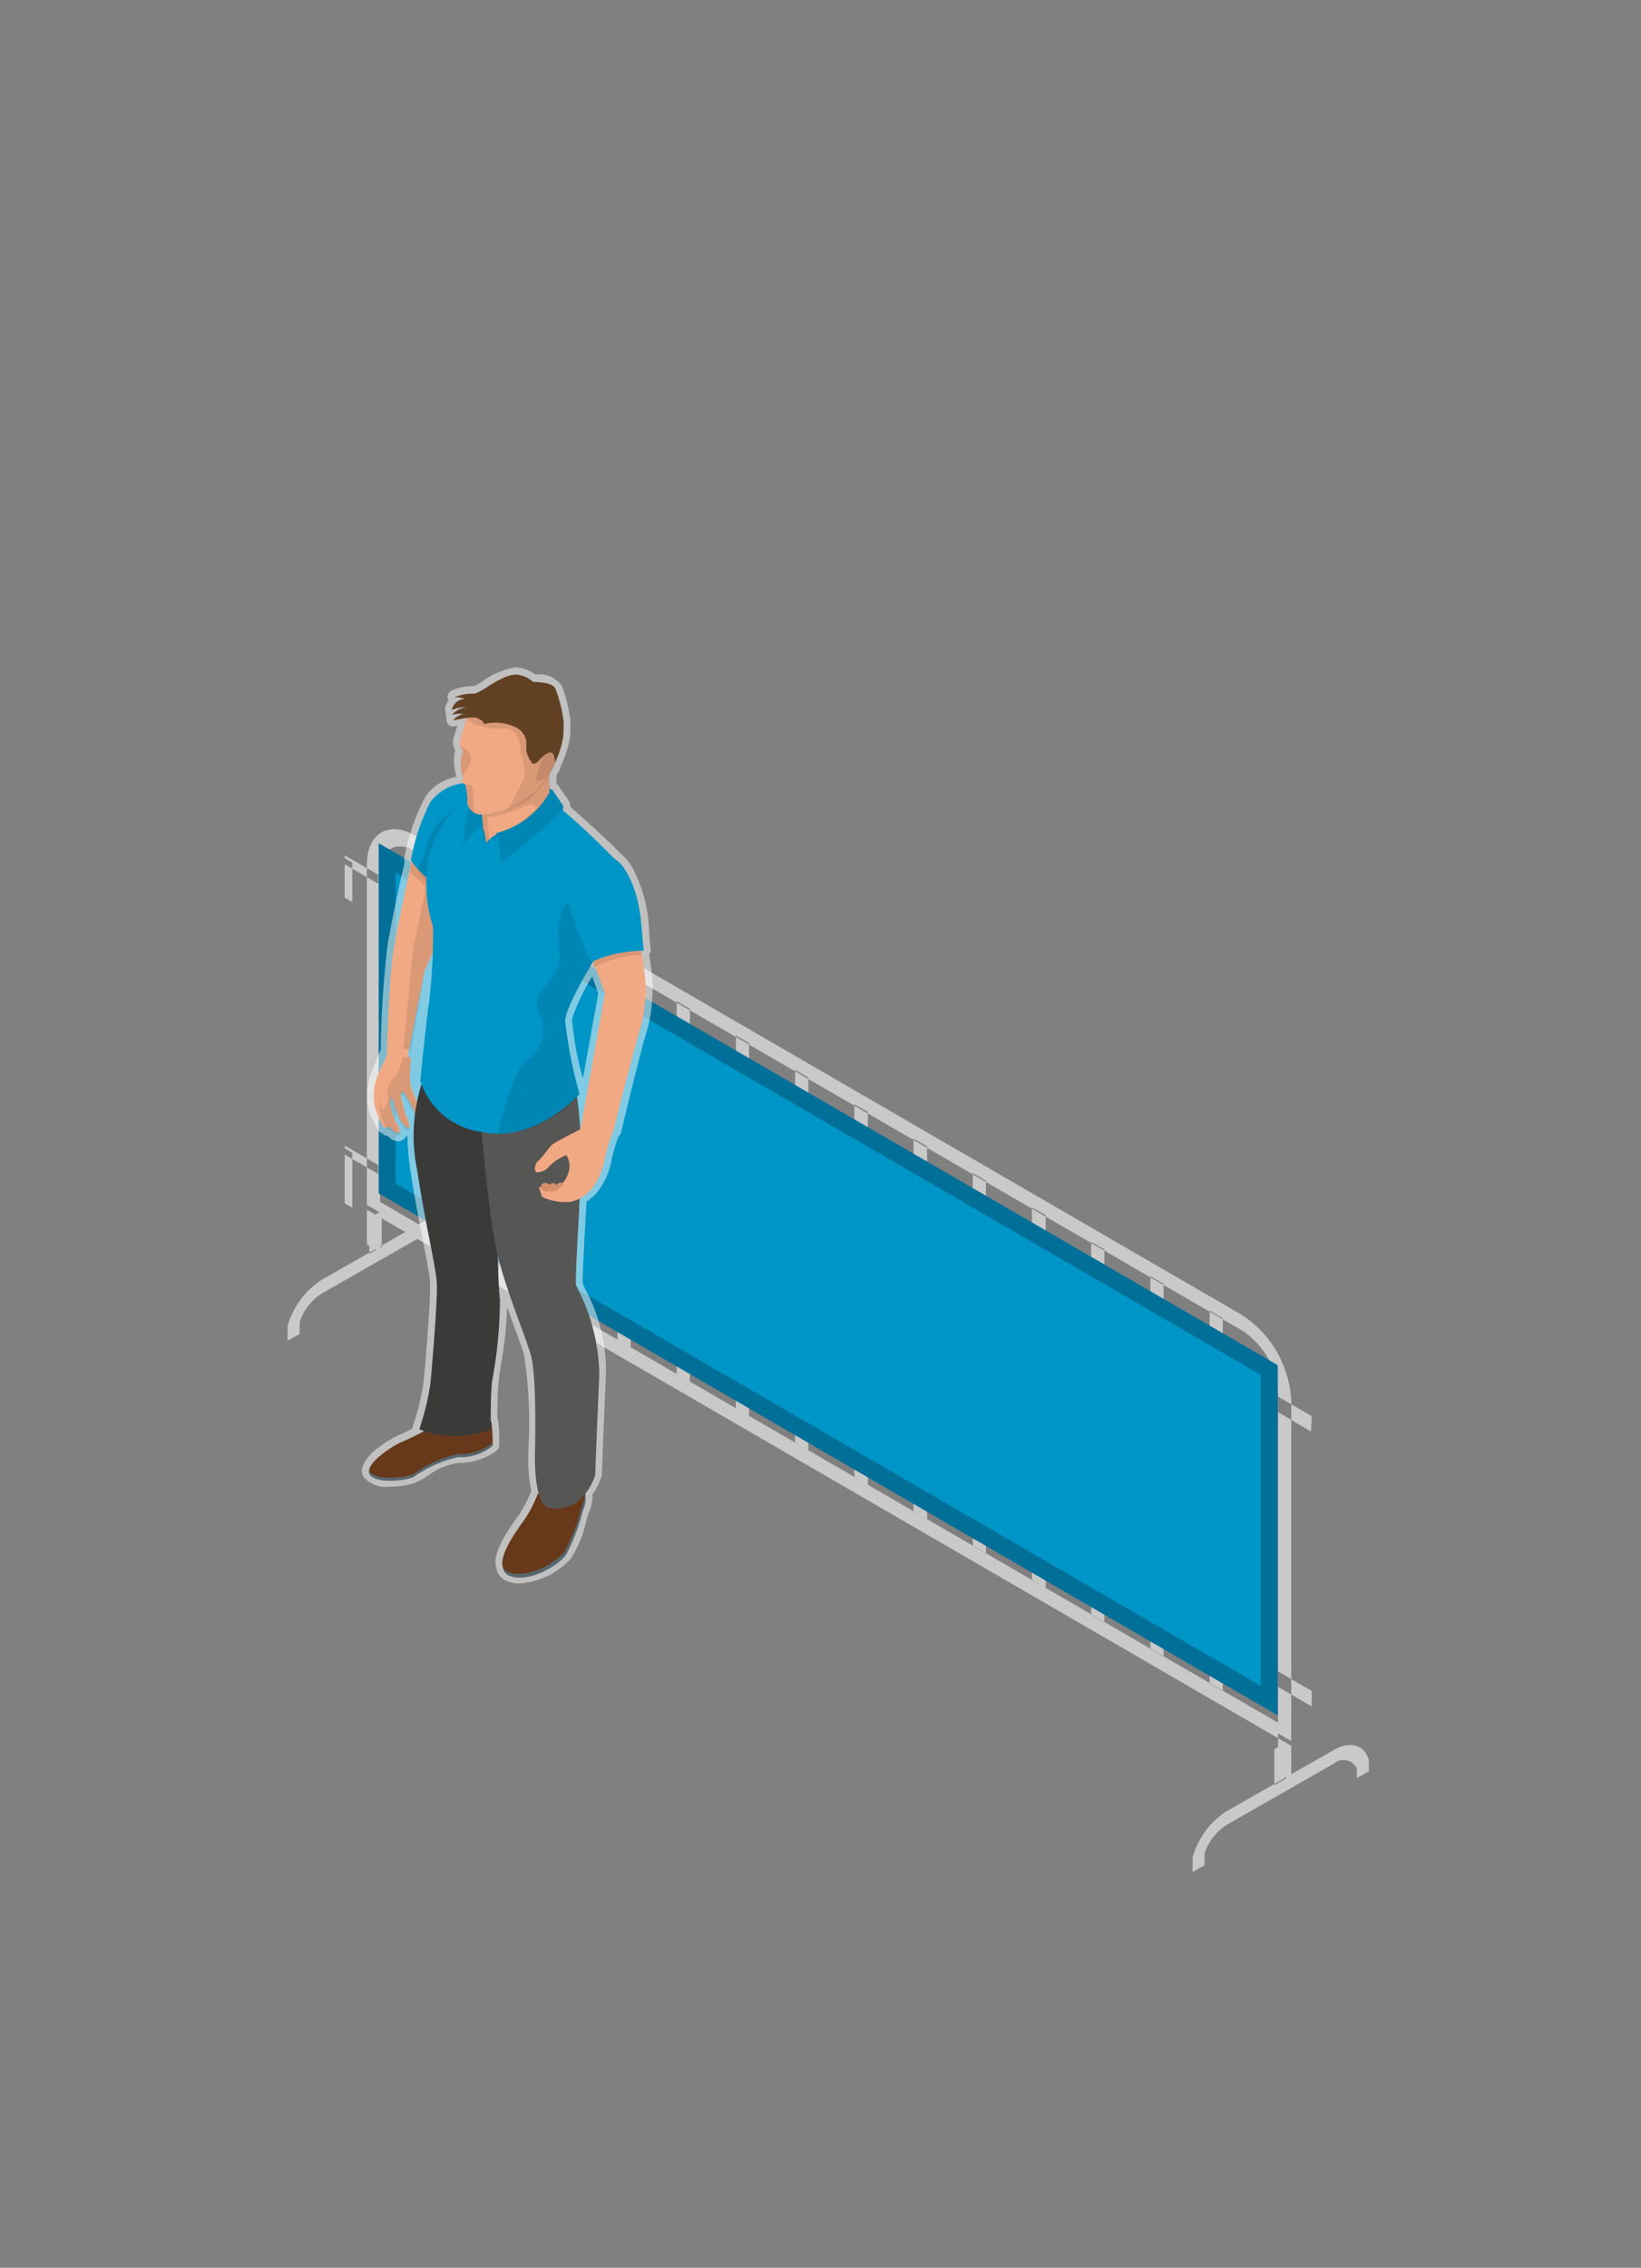 <svg id="Drankhekspandoek" xmlns="http://www.w3.org/2000/svg" width="97" height="134" viewBox="0 0 97 134">
  <rect x="0" y="0" width="97" height="134" fill="#808080" stroke="none"/>
<defs>
    <style>
      .cls-1 {
        fill: #c9c9c9;
      }

      .cls-1, .cls-10, .cls-11, .cls-12, .cls-2, .cls-3, .cls-4, .cls-5, .cls-6, .cls-7, .cls-8, .cls-9 {
        fill-rule: evenodd;
      }

      .cls-2 {
        fill: #0095C7;
        stroke: #007099;
        stroke-width: 1px;
      }

      .cls-3 {
        fill: #fff;
        opacity: 0.5;
      }

      .cls-4 {
        fill: #f1a983;
      }

      .cls-5 {
        opacity: 0.1;
      }

      .cls-6 {
        fill: #67391a;
      }

      .cls-7 {
        fill: #57676f;
      }

      .cls-8 {
        fill: #3a3a39;
      }

      .cls-9 {
        fill: #565655;
      }

      .cls-10 {
        fill: #d78f69;
      }

      .cls-11 {
        fill: #0095c7;
      }

      .cls-12 {
        fill: #624023;
      }
    </style>
  </defs>
  <g id="product">
    <g id="Hekwerk">
      <g id="voeten">
        <path class="cls-1" d="M22.563,71.548V73.67l-0.728.416v-2.12ZM27.42,73.27l-0.7.4-0.005-.56a0.863,0.863,0,0,0-1.361-.295l-6.33,3.617a3.182,3.182,0,0,0-1.31,1.686v0.7L17,79.223V78.364l0.03-.1a4.752,4.752,0,0,1,1.989-2.64l6.33-3.617c0.932-.532,1.756-0.325,2.051.516l0.02,0.057V73.27Z"/>
        <path id="Shape_5_copy" data-name="Shape 5 copy" class="cls-1" d="M76.052,102.949v2.121l-0.728.416v-2.12Zm4.857,1.721-0.7.4-0.005-.56a0.863,0.863,0,0,0-1.361-.3l-6.33,3.617a3.179,3.179,0,0,0-1.31,1.686v0.7l-0.709.406v-0.859l0.03-.1a4.749,4.749,0,0,1,1.989-2.639l6.33-3.617c0.932-.532,1.756-0.325,2.051.516l0.02,0.057v0.685Z"/>
      </g>
      <path id="Hek" class="cls-1" d="M76.326,103.159L21.686,71.482V51.1c0-1.865,1.294-2.632,2.884-1.71L73.442,77.719a6.453,6.453,0,0,1,2.884,5.054v20.386ZM22.465,71.02l53.083,30.774V82.322a4.71,4.71,0,0,0-2.105-3.689L24.57,50.3c-1.161-.673-2.105-0.113-2.105,1.248V71.02Zm3.525,2.044V51.032l0.779,0.452v22.03Zm3.5,2.031V53.063l0.779,0.452v22.03ZM33,77.127V55.095l0.779,0.452V77.577Zm3.5,2.031V57.126l0.779,0.452v22.03Zm3.5,2.032V59.158l0.779,0.452V81.64Zm3.5,2.031V61.189l0.779,0.452v22.03Zm3.5,2.031V63.22l0.779,0.452V85.7Zm3.5,2.031V65.252L51.3,65.7v22.03Zm3.5,2.032V67.283L54.8,67.735v22.03Zm3.5,2.031V69.315l0.779,0.452V91.8Zm3.5,2.032V71.346L61.81,71.8V93.828Zm3.5,2.031V73.378l0.779,0.452V95.86Zm3.5,2.031V75.409l0.779,0.452v22.03Zm3.5,2.031V77.441l0.779,0.452v22.03Zm5.993-14.88L75.547,83.44V82.527l1.987,1.152ZM22.362,52.221l-1.989-1.153V50.54l1.987,1.152Zm-1.538-1.256V53.3l-0.45-.261v-2.33Zm1.538,18.408L20.373,68.22V67.692l1.987,1.152Zm-1.538-1.256v3.246l-0.45-.261V67.858Zm56.713,32.715-1.989-1.153V98.765l1.987,1.152Zm-1.21,2.045v2.332l-0.779-.451v-2.331ZM22.465,71.652v2.332l-0.779-.452V71.2Z"/>
    </g>
    <path class="cls-2" d="M22.883,70.229l52.144,30.262V80.953L22.883,50.691V70.229Z"/>
  </g>
  <g id="omlijn">
    <path id="omlijn_klein" data-name="omlijn klein" class="cls-3" d="M34.455,63.733a19.755,19.755,0,0,1-.641-3.437,1.079,1.079,0,0,1,.046-0.242A13.381,13.381,0,0,1,35,57.705c0.16,0.42.3,0.814,0.367,0.993l-0.912,5.035M30.507,39.422a4.754,4.754,0,0,0-2.079.906c-0.04.023-.17,0.1-0.4,0.212a1.556,1.556,0,0,0-.16-0.008,3.363,3.363,0,0,0-1.174.275,0.4,0.4,0,0,0-.173.583,0.845,0.845,0,0,0-.21.566,0.421,0.421,0,0,0,.043.144,0.4,0.4,0,0,0,.044.289L26.4,42.4a0.4,0.4,0,0,0,.032.314,0.392,0.392,0,0,0,.42.2l0.18-.035c-0.056.2-.118,0.394-0.174,0.567l-0.051.158a0.975,0.975,0,0,0,.109.752,1.8,1.8,0,0,0-.08.7,4.165,4.165,0,0,0,.127.8c0,0.018-.009.036-0.013,0.054A2.777,2.777,0,0,0,25.1,47.154,12.868,12.868,0,0,0,23.9,50.7a0.4,0.4,0,0,0,.025.239q-0.067.278-.131,0.558c-0.483,2.1-.869,4.21-0.873,4.232a0.39,0.39,0,0,0-.006.078,57.1,57.1,0,0,0-.406,6.2c-0.217.529-.489,1.2-0.615,1.521l-0.006.015a3.648,3.648,0,0,0-.153,1.744,4.541,4.541,0,0,0,.654,1.544,0.549,0.549,0,0,0,.221.142,0.393,0.393,0,0,0,.306.147h0q0.049,0.048.1,0.093l0.013,0.011a0.822,0.822,0,0,0,.5.217,0.528,0.528,0,0,0,.326-0.112,0.478,0.478,0,0,0,.155-0.212,0.522,0.522,0,0,0,.073.013,14.932,14.932,0,0,0,.176,2.036c0.266,1.733.547,3.169,0.772,4.324,0.2,1,.351,1.794.383,2.234,0.06,0.823-.206,4.112-0.372,5.926a14.847,14.847,0,0,1-.639,2.626,0.4,0.4,0,0,0-.021.143c-0.247.125-.525,0.258-0.771,0.362-0.311.131-1.864,0.96-2.146,1.816a0.4,0.4,0,0,0-.047.1,0.729,0.729,0,0,0,.1.614,1.784,1.784,0,0,0,1.536.538,4.508,4.508,0,0,0,1.527-.249,4.663,4.663,0,0,0,.724-0.408,3.9,3.9,0,0,1,1.8-.747,3.7,3.7,0,0,0,2.257-.737,0.535,0.535,0,0,0,.147-0.3,9.632,9.632,0,0,0-.071-1.491,0.4,0.4,0,0,0-.037-0.13c0-.6.006-1.532,0.075-2.177,0.03-.275.088-0.655,0.155-1.094a22.724,22.724,0,0,0,.344-3.279c0.138,0.387.274,0.757,0.4,1.1,0.249,0.677.464,1.261,0.6,1.715a26.33,26.33,0,0,1,.249,5.733c0,0.158-.005.275-0.005,0.341a9.929,9.929,0,0,0,.184,1.975,7.194,7.194,0,0,1-.721,1.4l-0.062.086c-0.822,1.137-1.543,2.3-1.276,3.1a0.958,0.958,0,0,0,.546.706,1.906,1.906,0,0,0,.824.171,4.494,4.494,0,0,0,3.023-1.458,6.811,6.811,0,0,0,.907-2.2c0.062-.222.127-0.451,0.162-0.525a2.344,2.344,0,0,0,.209-1.068,3.985,3.985,0,0,0,.544-1.079,0.407,0.407,0,0,0,.016-0.1c0-.032.119-3.228,0.244-5.951A10.115,10.115,0,0,0,34.658,76.3a4.671,4.671,0,0,1-.205-0.458c-0.034-.221.045-1.691,0.114-2.988,0.032-.6.066-1.229,0.1-1.846a3.974,3.974,0,0,0,.575-0.486,4.276,4.276,0,0,0,.923-2.042,10.089,10.089,0,0,1,.4-1.351,0.4,0.4,0,0,0,.151-0.228c0.012-.05,1.189-4.976,1.5-5.907a8.585,8.585,0,0,0,.345-2.217c0.009-.165.018-0.308,0.029-0.419a15.332,15.332,0,0,0-.221-1.957l0-.006a0.4,0.4,0,0,0,.095-0.314c-0.038-.3-0.063-0.6-0.09-0.927a8.594,8.594,0,0,0-1-3.9,2.673,2.673,0,0,0-.633-0.762c-0.736-.782-2.244-2.124-3.027-2.812a0.669,0.669,0,0,0-.129-0.415L33,46.413a0.4,0.4,0,0,0-.1-0.1,4.82,4.82,0,0,1,0-.531,1.814,1.814,0,0,0,.279-0.575,6.04,6.04,0,0,0,.268-0.675c0.012-.033.022-0.067,0.033-0.1l0.018-.058a5.78,5.78,0,0,0,.161-0.627c0.02-.107.035-0.218,0.046-0.337,0,0,0-.014,0-0.052,0.006-.08.012-0.159,0.013-0.238a0.386,0.386,0,0,0-.005-0.07c0-.107,0-0.245.006-0.424a8.077,8.077,0,0,0-.509-2.09,1.581,1.581,0,0,0-1.546-.674,2.532,2.532,0,0,0-.889-0.4,1.051,1.051,0,0,0-.276-0.035"/>
  </g>
  <g id="arm_rechts" data-name="arm rechts">
    <path id="arm_rechts-2" data-name="arm rechts" class="cls-4" d="M23.3,55.931c0.007-.027.013-0.05,0.02-0.076l-0.012-.012s0.382-2.1.868-4.214a18.856,18.856,0,0,1,1.243-4.068,2.833,2.833,0,0,1,2.667-1.129l0.648,0.491-2.021,6.422L26.28,54.734,25.089,57.4,24.1,62.391c-0.771,0-1.241,0-1.241,0S23.027,57.029,23.3,55.931Zm0.8,6.46a0.307,0.307,0,0,1,.18.374,5.1,5.1,0,0,0-.008,1.424,7.369,7.369,0,0,1,.569,1.717c-0.132.112-.251-0.026-0.427-0.39s-0.59-1.033-.59-1.033l-0.156.182,0.31,1.219a1.315,1.315,0,0,1,.221.734c-0.13.119-.459-0.269-0.585-0.519s-0.433-1.293-.473-1.283a1.015,1.015,0,0,0-.055.58,3.635,3.635,0,0,0,.343.963,0.683,0.683,0,0,1,.191.558,0.306,0.306,0,0,1-.346-0.1,2.029,2.029,0,0,1-.246-0.254,0.309,0.309,0,0,1-.353.035,4.462,4.462,0,0,1-.548-1.334,3.233,3.233,0,0,1,.136-1.548c0.2-.511.6-1.327,0.6-1.327H24.1Z"/>
    <path id="schaduw_arm_rechts" data-name="schaduw arm rechts" class="cls-5" d="M25.305,51.786l1.626,1.289L25.1,57.343,24.23,62.465a2.776,2.776,0,0,1-.281.014h0c-0.053,0-.1,0-0.154,0l0.613-6.3Zm-1.09-.236a8.007,8.007,0,0,1,2.02,2.254l0.262-.436-2.143-2.411ZM22.92,66.765a2.988,2.988,0,0,1-.5-1.772s0.069,0.3.112,0.446,0.113,0.119.113,0.119a1.015,1.015,0,0,0,.235-0.99,1.982,1.982,0,0,1,.527-1.042,2.61,2.61,0,0,0,.412-1.485c0-.024,0-0.044,0-0.063L24.21,62a5.266,5.266,0,0,1,.071.888,5.2,5.2,0,0,0-.008,1.429,7.478,7.478,0,0,1,.563,1.724c-0.13.113-.248-0.026-0.422-0.392s-0.584-1.037-.584-1.037l-0.154.182,0.307,1.224a1.336,1.336,0,0,1,.219.736c-0.129.119-.454-0.27-0.579-0.521s-0.429-1.3-.467-1.288a1.032,1.032,0,0,0-.054.582,3.687,3.687,0,0,0,.339.967,0.693,0.693,0,0,1,.189.56,0.3,0.3,0,0,1-.343-0.1,2.016,2.016,0,0,1-.243-0.255A0.569,0.569,0,0,1,22.92,66.765Z"/>
  </g>
  <g id="schoenen">
    <path id="schoen" class="cls-6" d="M31.779,88.291a7.6,7.6,0,0,1-.773,1.5c-0.447.624-2,2.685-.976,3.166s2.8-.451,3.366-1.166a10.835,10.835,0,0,0,1.021-2.632,1.453,1.453,0,0,0,0-1.377C34.12,87.412,31.779,88.291,31.779,88.291Zm-6.519-3.834s-0.845.467-1.488,0.738-2.264,1.352-1.889,1.885,1.974,0.394,2.593.147a7.325,7.325,0,0,1,2.639-1.174,2.927,2.927,0,0,0,2.007-.643,10.262,10.262,0,0,0-.072-1.4Z"/>
    <path id="Zool" class="cls-7" d="M34.537,88.018a1.846,1.846,0,0,1-.155,1.027,10.965,10.965,0,0,1-1.02,2.652c-0.566.72-2.345,1.66-3.365,1.175a0.563,0.563,0,0,1-.264-0.242,0.562,0.562,0,0,0,.332.461c1.02,0.485,2.8-.455,3.366-1.175a11.02,11.02,0,0,0,1.02-2.652A1.646,1.646,0,0,0,34.537,88.018ZM29.088,85.27a2.911,2.911,0,0,1-2.006.647A7.3,7.3,0,0,0,24.445,87.1c-0.619.249-2.218,0.389-2.592-.148a0.306,0.306,0,0,1-.043-0.094,0.327,0.327,0,0,0,.043.273c0.374,0.537,1.973.4,2.592,0.148A7.293,7.293,0,0,1,27.083,86.1a2.912,2.912,0,0,0,2.006-.647,2.34,2.34,0,0,0,.008-0.311C29.1,85.188,29.093,85.233,29.088,85.27Z"/>
  </g>
  <g id="broek">
    <path id="Broek_rechterbeen" data-name="Broek rechterbeen" class="cls-8" d="M24.785,84.451a5.6,5.6,0,0,0,4.233,0s-0.043-1.779.069-2.833a27.174,27.174,0,0,0,.467-4.826C29.4,75.512,29.4,72.28,29.4,72.28l-0.48-7.054-3.993-1.188a10.051,10.051,0,0,0-.268,5.111c0.508,3.316,1.087,5.623,1.157,6.59s-0.273,4.911-.372,5.993A15.154,15.154,0,0,1,24.785,84.451Z"/>
    <path id="Broek_linkerbeen" data-name="Broek linkerbeen" class="cls-9" d="M34.058,64.46a24.844,24.844,0,0,1,.282,3.874c0,2.261-.38,7.169-0.289,7.628a11.508,11.508,0,0,1,1.374,5.257c-0.126,2.757-.244,5.956-0.244,5.956S34.5,89.5,32.424,89.087c-0.741-.147-0.809-2.293-0.805-2.9,0-.569.136-4.889-0.261-6.194s-1.41-3.658-1.952-5.864S28.32,65.21,28.32,65.21Z"/>
  </g>
  <g id="arm_links" data-name="arm links">
    <path id="Arm_links-2" data-name="Arm links" class="cls-4" d="M35.011,56.74c0.321,0.77.747,1.965,0.747,1.965L34.3,66.78s0.723-.019,1.948.072c0,0,1.253-4.983,1.573-5.941a10.662,10.662,0,0,0,.355-2.549,20.322,20.322,0,0,0-.325-2.474,6.191,6.191,0,0,0-1.473.188A4.751,4.751,0,0,0,35.011,56.74Z"/>
    <path id="hand_links" data-name="hand links" class="cls-4" d="M32.047,70.728a3.219,3.219,0,0,0,1.671.292,2.242,2.242,0,0,0,1.225-.735,3.911,3.911,0,0,0,.813-1.835,11.089,11.089,0,0,1,.489-1.6c0.021-.055-0.037-0.062-0.095-0.07l-1.511-.211s-1.818.892-2.021,1.087-0.457.595-.721,0.871a0.6,0.6,0,0,0-.225.74,0.915,0.915,0,0,0,.8-0.359,2.951,2.951,0,0,1,1-.655,1.2,1.2,0,0,1,.122,1.055,1.609,1.609,0,0,1-.89,1l-0.86-.171S32.014,70.626,32.047,70.728Z"/>
    <path id="schaduw_hand_links" data-name="schaduw hand links" class="cls-10" d="M32.819,70.385s-0.477.017-.611,0.017a0.333,0.333,0,0,1-.224-0.2,0.251,0.251,0,0,1,.24-0.316,0.806,0.806,0,0,1,.3.145s-0.057-.126.221-0.114a0.2,0.2,0,0,1,.145.153,0.24,0.24,0,0,1,.283-0.183,0.12,0.12,0,0,1,.131.119A2.823,2.823,0,0,1,32.819,70.385Z"/>
    <path id="schaduw_arm_links" data-name="schaduw arm links" class="cls-5" d="M37.914,56.443a6.225,6.225,0,0,0-2.781.7l-0.139-.563,2.92-.7v0.563Z"/>
  </g>
  <g id="romp">
    <path id="schouder_rechts" data-name="schouder rechts" class="cls-11" d="M28.738,46.774l-0.646-.487a2.836,2.836,0,0,0-2.661,1.119,12.517,12.517,0,0,0-1.142,3.415,4.7,4.7,0,0,0,1.01,1.106,6.984,6.984,0,0,0,1.652.718Z"/>
    <path id="schaduw_schouder_rechts" data-name="schaduw schouder rechts" class="cls-5" d="M29.43,47.654l-0.657-.5s-2.759.255-3.512,2.665a15.648,15.648,0,0,1-.555,1.556A6.442,6.442,0,0,0,25.935,52.9a7.088,7.088,0,0,0,1.678.73Z"/>
    <path id="Romp_1" data-name="Romp 1" class="cls-11" d="M25.367,59.212a34.708,34.708,0,0,0,.227-4.467,8.2,8.2,0,0,1-.25-4.021c0.431-2.258,2.8-4.268,2.8-4.268L32.5,47.482l0.427,0.1a44.292,44.292,0,0,1,3.875,3.678c0.412,0.684-1.144,4.572-1.144,4.572S33.44,59.3,33.406,60.325a27.019,27.019,0,0,0,.849,4.311s-2.561,2.919-5.736,2.258a4.4,4.4,0,0,1-3.674-3.034S25.231,59.968,25.367,59.212Z"/>
    <path id="schaduw_romp" data-name="schaduw romp" class="cls-5" d="M31.083,62.7a2.187,2.187,0,0,0,.842-2.714c-0.523-1.046.159-1.422,0.819-2.463s0.114-1.153.3-2.867a1.994,1.994,0,0,1,1.434-1.941l1.519-1.338a3.39,3.39,0,0,1,.394.472c0.413,0.685-.73,4.019-0.73,4.019s-2.23,3.473-2.264,4.5a27.027,27.027,0,0,0,.852,4.319,6.216,6.216,0,0,1-4.811,2.3C29.8,65.356,30.536,62.95,31.083,62.7Z"/>
    <path id="schouder_links" data-name="schouder links" class="cls-11" d="M34.905,56.865c-0.243-.576-0.864-2.1-0.94-2.379-0.157-.573-0.918-1.837.254-2.983s2.058-1.251,2.794,0c0.952,1.617.862,3.263,1.041,4.674A7.684,7.684,0,0,0,34.905,56.865Z"/>
  </g>
  <g id="nek">
    <path id="nek-2" data-name="nek" class="cls-4" d="M32.487,45.606a3.747,3.747,0,0,0,.141,1.659c0.281,0.581-.741,1.186-1.986,1.717a3.249,3.249,0,0,1-1.27.3,1.686,1.686,0,0,0-.634.546A5.661,5.661,0,0,0,28.58,49c-0.4-.489.04-1.919,0.04-1.919Z"/>
    <path id="schaduw_nek" data-name="schaduw nek" class="cls-5" d="M32.526,45.471l-3.839,1.505a4.5,4.5,0,0,0,.016,2.851q0.066,0,.133,0h0.07c0.061,0-.137-1.537-0.077-1.541a8.481,8.481,0,0,0,2.357-.711,0.508,0.508,0,0,1,.183-0.038,0.392,0.392,0,0,1,.343.232,8.458,8.458,0,0,1-1.121.931,10.947,10.947,0,0,1-1.561.812l-0.042.158,3.519-1.481a1.375,1.375,0,0,0,.16-1.027,3.925,3.925,0,0,1-.14-1.692m0,0h0"/>
    <path id="kraag" class="cls-11" d="M28.565,48.937a0.266,0.266,0,0,0-.318.033c-0.138.14-.9,0.951-0.9,0.951a27.344,27.344,0,0,1,.539-3.011l0.654-.313A9.538,9.538,0,0,0,28.565,48.937Zm3.9-2.34,0.031,0.2a4.992,4.992,0,0,1-3.191,2.436,0.314,0.314,0,0,1,.115.118,9.493,9.493,0,0,1,.2,1.608,34.357,34.357,0,0,0,3.613-3.068,0.276,0.276,0,0,0,.008-0.347l-0.581-.863Z"/>
    <path id="kraag_schaduw" data-name="kraag schaduw" class="cls-5" d="M28.565,48.937a0.266,0.266,0,0,0-.318.033c-0.138.14-.9,0.951-0.9,0.951a27.344,27.344,0,0,1,.539-3.011l0.654-.313A9.538,9.538,0,0,0,28.565,48.937Zm3.9-2.34,0.031,0.2a4.992,4.992,0,0,1-3.191,2.436,0.314,0.314,0,0,1,.115.118,9.493,9.493,0,0,1,.2,1.608,34.357,34.357,0,0,0,3.613-3.068,0.276,0.276,0,0,0,.008-0.347l-0.581-.863Z"/>
  </g>
  <g id="hoofd">
    <path id="hoofd_ondergrond" data-name="hoofd ondergrond" class="cls-4" d="M32.059,40.858a3.074,3.074,0,0,0-3.264.137,3.026,3.026,0,0,0-1.332,1.827c-0.087.361-.2,0.672-0.282,0.946a0.817,0.817,0,0,0,.2.618,2.155,2.155,0,0,0,0,1.53,0.494,0.494,0,0,0-.052.209,0.242,0.242,0,0,0,.174.229,4.881,4.881,0,0,1,.126.8,0.818,0.818,0,0,0,.838.974A5.279,5.279,0,0,0,31.372,47a5.759,5.759,0,0,0,1.853-3.17A2.869,2.869,0,0,0,32.059,40.858Z"/>
    <path class="cls-5" d="M27.374,45.894h0c0.122-.294.419-0.749,0.5-1.046a1.072,1.072,0,0,0-.66-0.769,1.226,1.226,0,0,0,.163.278A2.173,2.173,0,0,0,27.374,45.894Zm3.23-5.488a2.607,2.607,0,0,1,1.454.407A2.887,2.887,0,0,1,33.224,43.8a5.141,5.141,0,0,1-.3,1,6.408,6.408,0,0,1-.709,1.415,9.152,9.152,0,0,1-.844.913,5.291,5.291,0,0,1-1.382.736,19.093,19.093,0,0,0,1.048-2.023,4.3,4.3,0,0,0-.279-1.4,1.6,1.6,0,0,0-.536-1.344,1.971,1.971,0,0,0-.538-0.052l-0.27,0c-0.094,0-.193,0-0.294,0a5.507,5.507,0,0,1-1.011-.232,0.9,0.9,0,0,1-.568-0.588,2.786,2.786,0,0,1,1.252-1.28,3.268,3.268,0,0,1,1.81-.545M27.986,48a4.315,4.315,0,0,0-.125-1.623,3,3,0,0,0-.366-0.045h0a4.929,4.929,0,0,1,.126.8A0.926,0.926,0,0,0,27.986,48Z"/>
    <path id="haar" class="cls-12" d="M33.312,43.152c0-.113.005-0.272,0.007-0.493a8.142,8.142,0,0,0-.487-1.954c-0.147-.425-1.323-0.408-1.323-0.408a1.669,1.669,0,0,0-.839-0.415c-0.651-.178-2.037.823-2.037,0.823s-0.17.1-.552,0.289a2.561,2.561,0,0,0-1.238.22,1.143,1.143,0,0,1,.625.089,0.8,0.8,0,0,0-.761.658,1.722,1.722,0,0,1,.871-0.166,1.272,1.272,0,0,0-.848.434,2.924,2.924,0,0,1,.678-0.054,1.33,1.33,0,0,0-.634.389c1.564-.31,1.37-0.124,1.621-0.035s0.117,0.332.379,0.221a2.7,2.7,0,0,1,1.588.172,1.125,1.125,0,0,1,.737.823c0.038,0.3-.014.569,0.035,0.7a1.493,1.493,0,0,0,.363.684,0.394,0.394,0,0,0,.334-0.163c0.116-.137.93-1.093,0.981,0.088a5.457,5.457,0,0,0,.449-1.346c0.018-.1.032-0.2,0.041-0.3h0s0-.012,0-0.045c0.006-.074.011-0.148,0.013-0.22Z"/>
    <path id="oor" class="cls-5" d="M32.433,44.485a0.4,0.4,0,0,0-.333.209,13.6,13.6,0,0,0-.456,1.416,0.3,0.3,0,0,0,.176.056,0.931,0.931,0,0,0,.622-0.413c0.461-.526.453-1.021,0.225-1.186a0.4,0.4,0,0,0-.234-0.083"/>
  </g>
</svg>
